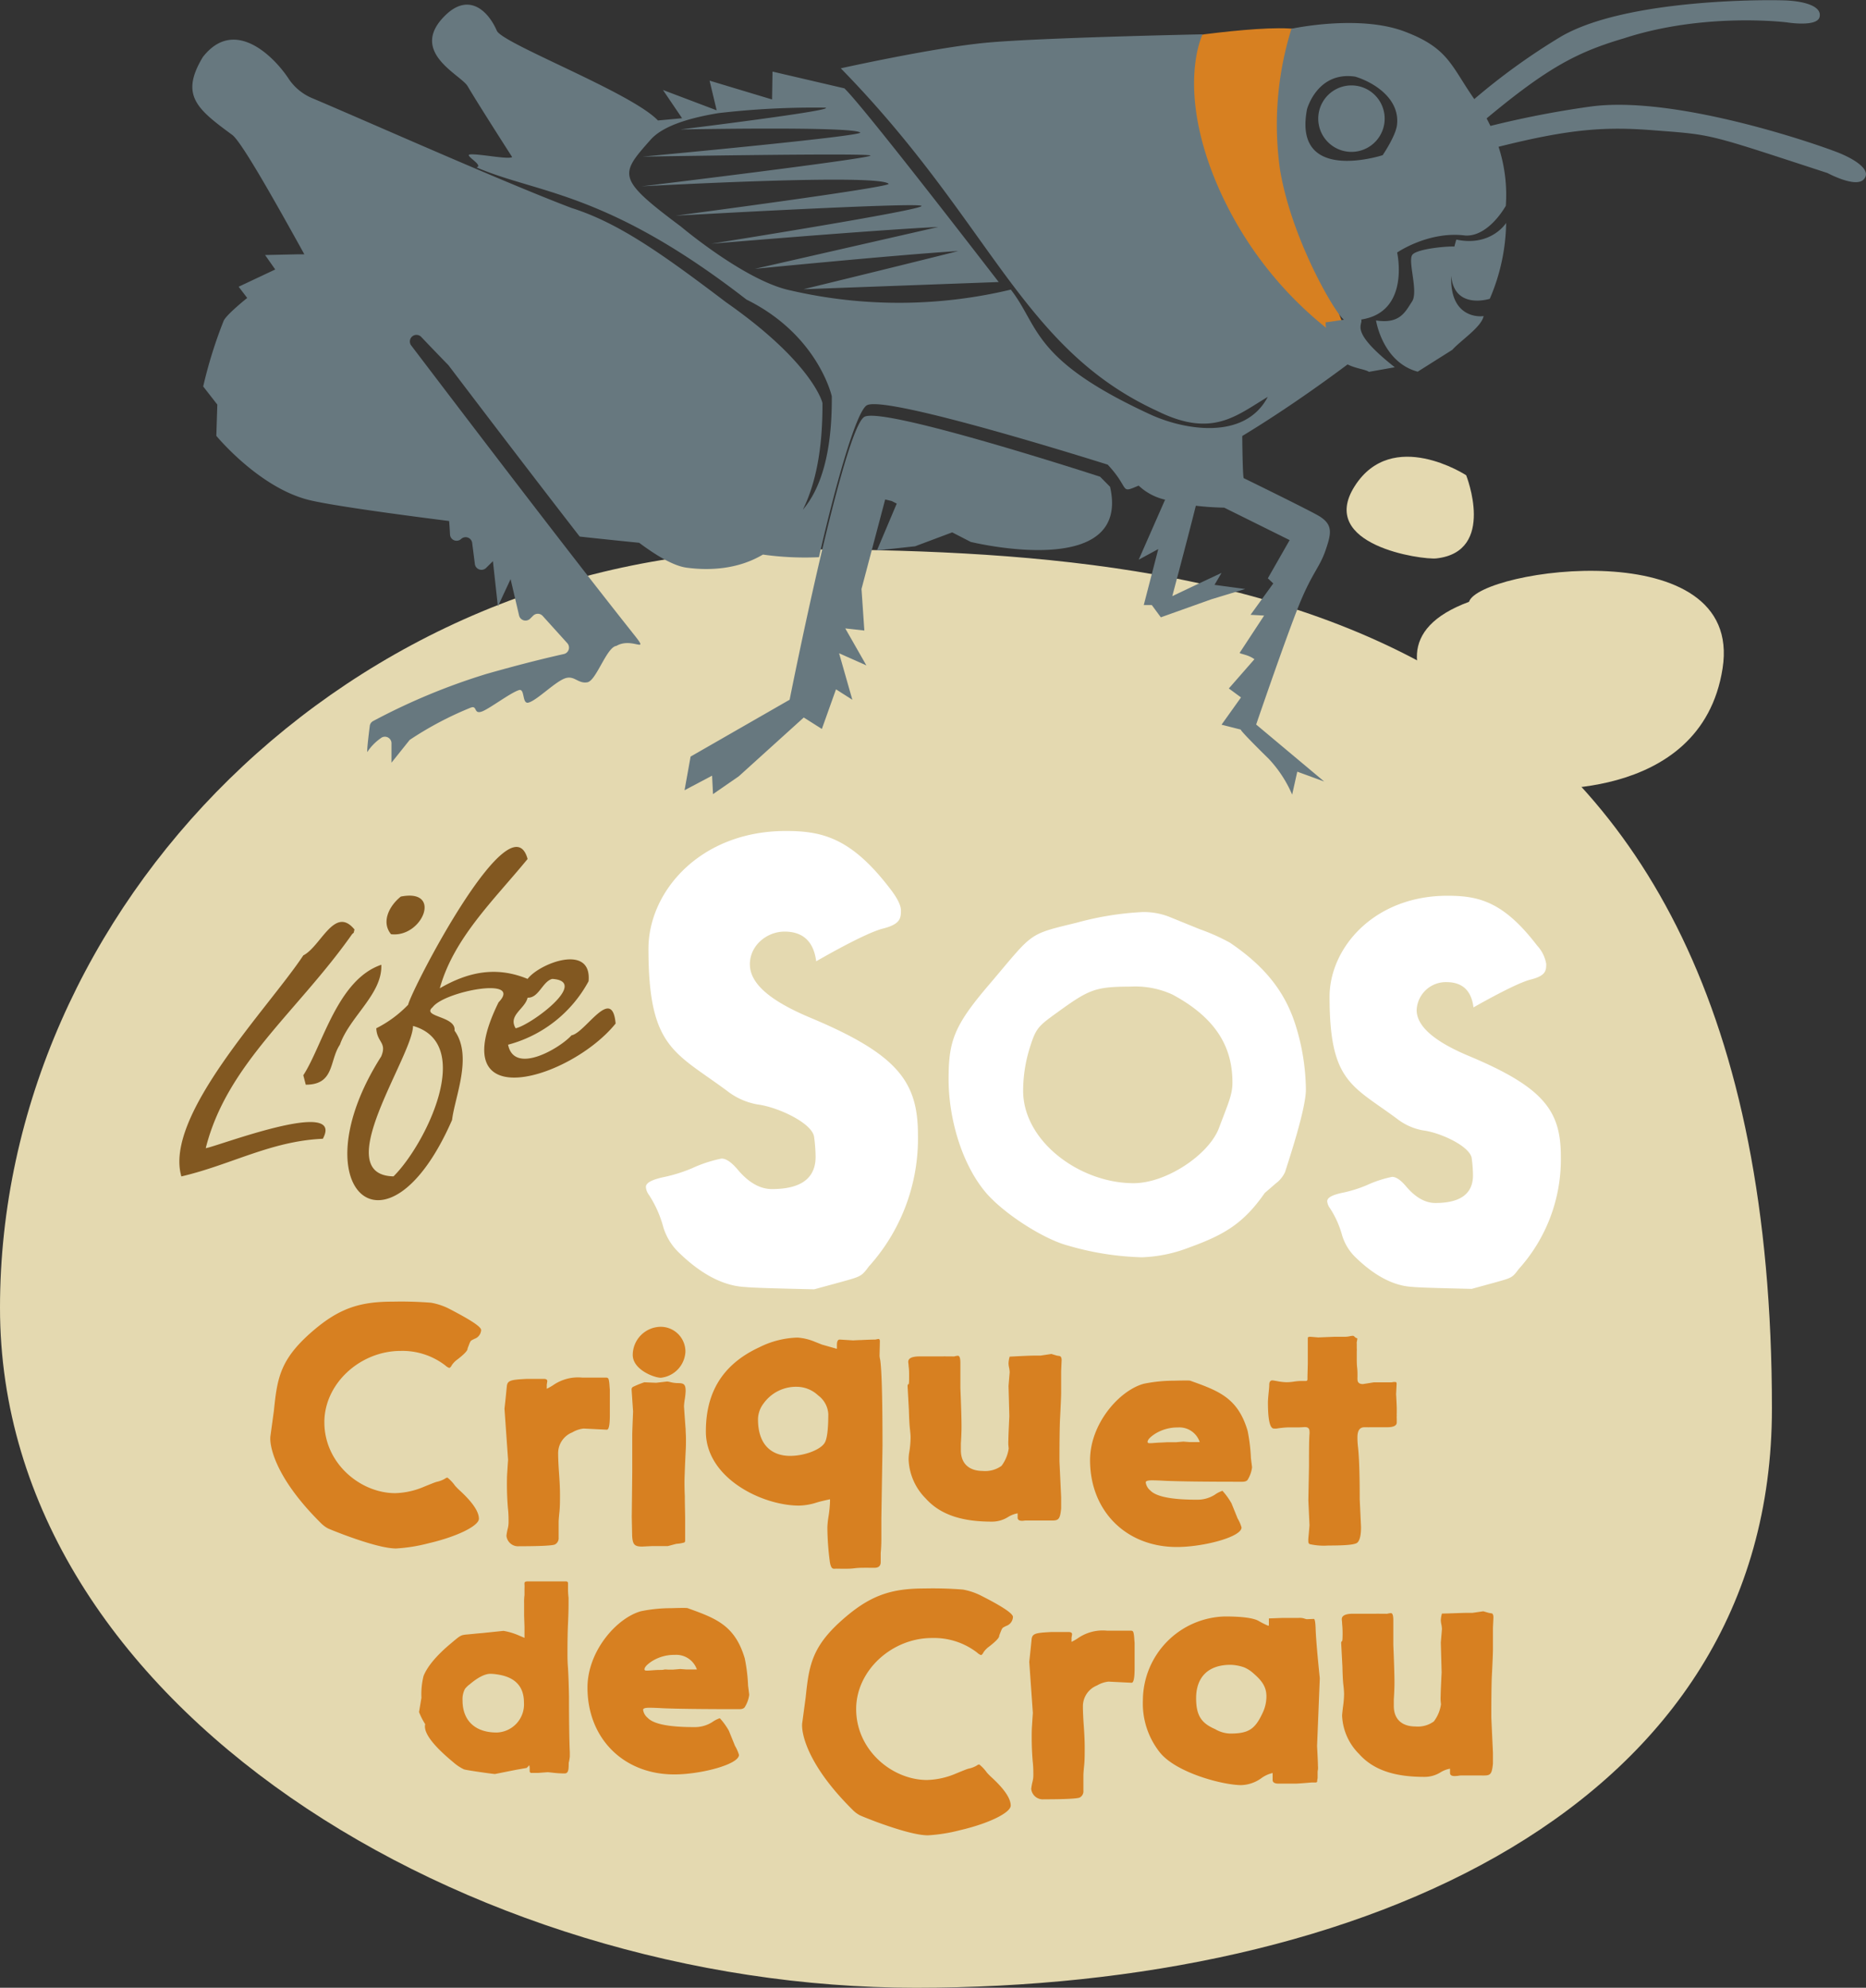 <svg xmlns="http://www.w3.org/2000/svg" viewBox="0 0 342.18 364.31"><rect x="0" y="0" width="342.18" height="364.31" fill="#333333" stroke="none"/><defs><style>.cls-1{fill:#e4d9b0}.cls-3{fill:#d78021}.cls-5{fill:#67787f}</style></defs><g id="Calque_2" data-name="Calque 2"><g id="Calque_1-2" data-name="Calque 1"><path class="cls-1" d="M0 239.68c0-73.18 63.71-139 145.62-139s179.31 11.08 179.31 157.46c0 73.17-75.14 106.17-157 106.17S0 312.85 0 239.68zm263.42-137.34c-2.65.3-21.9-2.41-15-13.24s20.44-2 20.44-2 5.57 13.99-5.44 15.24z"/><path class="cls-1" d="M280.09 144.5s-37.29-24.35-10.71-34.2c1.94-6 50.44-13 46.5 12.21s-35.79 21.99-35.79 21.99z"/><path d="M104.8 189.75c-2 2.27-10.49 7.37-11.63 1.72a23.67 23.67 0 0014.76-11.63c.64-7-9-3.3-11.18-.43-5.81-2.4-11-1.24-16.1 1.72 2.57-9.25 10-16.25 16.1-23.7-3.08-11.18-21.15 23.63-21.91 26.72a21.54 21.54 0 01-5.84 4.31c.13 2.64 2 2.56.9 5.17-15.28 24 1 39.06 13 11.63.49-4.22 3.84-11.69.45-16.37.34-2.72-6.17-2.46-4-4.31 2.19-2.93 16.67-5.65 12.07-.87-10.46 21.27 13.19 14.12 21.47 3.88-.64-7.11-5.57 1.74-8.09 2.16zm-8-6.9c2 .06 2.71-3 4.47-3.44 6.92.43-3.92 8.46-6.71 9.05-1.45-2.39 1.72-3.54 2.19-5.61zM72.16 215.6c-11.94-.26 3.51-22 3.58-27.57 11.51 3.26 2.17 21.9-3.58 27.57zm1.34-51.28c-2.22 1.78-3.59 4.73-1.79 6.9 5.75.68 9.51-8.42 1.79-6.9zm-35.77 46.11c3.85-15.38 16.82-25 26.83-39.21.5-.49.19 0 .45-.86-3.65-4.48-6.19 3.13-9.39 4.74-6.32 9.57-25.62 29.36-22.36 40.51 9.09-2.12 16.43-6.49 25.94-6.9 4.18-7.71-19.68 1.53-21.47 1.72zm17.89-13.36l.45 1.73c5.32 0 4.29-4.4 6.26-7.33 1.8-5.15 7.84-9.33 7.59-14.65-8.06 2.74-10.75 14.79-14.3 20.25z" fill="#825821" fill-rule="evenodd"/><path class="cls-3" d="M59.48 260.66c0 7.54 6.61 13 13 13a14.31 14.31 0 005.26-1.17c1.2-.49 2-.81 2.32-.9a5.17 5.17 0 001.54-.58.87.87 0 01.45-.2 7.22 7.22 0 011.39 1.48 11.78 11.78 0 001 1c2.26 2.1 3.38 3.78 3.38 5.06s-3.89 3.26-9.33 4.52a30.19 30.19 0 01-5.86.93c-1.84 0-5.07-.85-9.63-2.54-1.6-.61-2.57-1-2.9-1.16a5.56 5.56 0 01-1.3-1c-8.6-8.53-9.42-14.4-9.21-15.89l.64-4.69c.63-6.14 1.14-9.66 7.82-15.16 4.68-3.84 8.48-4.8 14-4.8a68.89 68.89 0 017 .2 11.85 11.85 0 013.44 1.17c3.84 2 5.74 3.23 5.74 3.84a1.81 1.81 0 01-1.23 1.61c-.81.43-.63.14-1.26 1.77.06.32-.55 1-1.85 2a4.17 4.17 0 00-1 1c-.21.38-.36.55-.52.55a1.89 1.89 0 01-.69-.43 12.89 12.89 0 00-8.21-2.68c-7.41 0-13.99 5.97-13.99 13.07zm41.94-6.78a8 8 0 015.31-1.4h4.2c.6 0 .69 0 .81 1.08l.09 1.19v4.63c0 1.77-.18 2.68-.57 2.65l-4.23-.21a5.1 5.1 0 00-2.08.7 4.1 4.1 0 00-2.6 3.84q0 1.39.18 3.84c.09 1.31.16 2.54.16 3.73s0 2.36-.13 3.43c-.09.88-.12 1.4-.12 1.58v2.88a1.28 1.28 0 01-.69 1.25c-.45.2-2.63.32-6.55.32a2.14 2.14 0 01-2.33-1.92 9.92 9.92 0 01.27-1.43 4.76 4.76 0 00.12-1.08c0-.69 0-1.54-.12-2.56a52.34 52.34 0 01-.18-4.25c0-.81 0-1.57.06-2.27.09-1.54.15-2.3.15-2.32l-.66-9.38c.21-1.83.33-3.14.42-4 .09-1.17.61-1.31 3.66-1.46h3.17c.39 0 .6.15.6.41l-.09.61a.77.77 0 000 .26 3.51 3.51 0 000 .53c.6-.3.96-.53 1.15-.65zM115.85 278l.09-8.26v-6.75c0-.61.06-1.92.15-4.31l-.27-4a.53.53 0 01.24-.49 18.32 18.32 0 012.09-.85l2.17.09 2-.23a3.16 3.16 0 01.54.09 6 6 0 001.36.2c1.12 0 1.51.14 1.51 1.45a12.29 12.29 0 01-.15 1.46 11.21 11.21 0 00-.15 1.31c0 .09.09 1.48.3 4.25 0 .52.06 1.1.06 1.77s0 1.43-.06 2.36c-.15 3.14-.21 5-.21 5.5s0 1.34.06 2.62c0 1.66.06 3.12.06 4.37v3.76c0 .21-.06.32-.21.38a7 7 0 01-1.42.23l-1.54.41h-2.87l-1.84.09c-1.42 0-1.75-.38-1.84-2zm9.84-30.26a5.05 5.05 0 01-4.5 4.77c-1.23 0-5.16-1.48-5.16-4.19a5.19 5.19 0 015.13-5.15 4.54 4.54 0 014.53 4.54zm24.07 27.64a11.31 11.31 0 01-3.26.56c-6.68 0-17.06-5-17.06-13.57 0-6.14 2.2-11.93 9.81-15.45a16.56 16.56 0 017-1.77 10 10 0 013.14.75l1.33.53 2.75.78v-.7c0-.67.18-1 .51-1l2.45.15 1.24-.06h.21c1.27-.06 2.14-.09 2.63-.09l.57-.11c.18 0 .27.14.27.43l-.06 2.62s0 .29.12.79c.27 1.75.42 7 .42 15.77l-.21 13.25v3.55c0 .58 0 1.54-.12 2.85v1.63c0 .7-.39 1.05-1.14 1.05h-1a9.24 9.24 0 00-1 0c-.42 0-1 0-1.69.09s-1.21.08-1.6.08h-.93a5.81 5.81 0 00-.67 0 .83.83 0 00-.27 0 1.54 1.54 0 01-.3 0c-.4 0-.64-.49-.76-1.51a50 50 0 01-.42-6.05 15.52 15.52 0 01.21-2 22.1 22.1 0 00.27-2.65 4.22 4.22 0 000-.52c-.99.22-1.81.4-2.44.6zm-3.51-21.21a7.32 7.32 0 00-6.25 3.08 4.86 4.86 0 00-1 2.88c0 4.81 2.63 6.7 5.89 6.7 2.65 0 5.64-1.14 6.37-2.45.42-.75.63-2.5.63-5.24a4.58 4.58 0 00-1.87-3.4 5.74 5.74 0 00-3.77-1.57zm43.55-5.72h1l2-.3 1 .3.51.08c.24.06.37.32.37.76l-.09 2v4c0 .5-.07 2.19-.22 5.07-.06 1.51-.09 4-.09 7.48l.31 6.58v2.06c-.25 2.42-.61 2.19-2.63 2.19h-3.81c-.28 0-.51.06-.69.06-.57 0-.85-.2-.85-.58v-.79a4.93 4.93 0 00-1.75.67 5.52 5.52 0 01-3 .85c-5.16 0-9.3-1.11-12.11-4.25a10.68 10.68 0 01-3.13-7.1c0-.24 0-.76.15-1.57a17.77 17.77 0 00.21-2.54c0-.4-.06-1-.15-1.8-.06-.61-.12-1.66-.16-3.17l-.24-4.4c0-.23.06-.35.16-.35s.12-.46.12-1.39c0-.7 0-1.34-.09-1.9 0-.35-.07-.61-.07-.81 0-.67.7-1 2.09-1h4.27a4.43 4.43 0 01.63 0h1.09a1.72 1.72 0 00.36 0 3 3 0 01.66-.12c.31 0 .46.44.46 1.28v4.63c.15 3.52.21 5.85.21 7 0 .32 0 1.36-.12 3.17v1.22c0 2.65 1.72 3.81 4 3.81a5.11 5.11 0 003.45-.93 6.91 6.91 0 001.32-3.17l-.06-.64a6.91 6.91 0 010-.87c0-.56.06-2 .18-4.43l-.15-5.53.21-2.53a6.28 6.28 0 00-.09-.76 4.19 4.19 0 01-.12-.87 5 5 0 01.21-1.22c2.18-.11 3.72-.19 4.65-.19zm38.99 13.81a32.57 32.57 0 01.6 5l.21 1.66a5.77 5.77 0 01-.75 2.19c-.15.32-.51.46-1.06.46-6.85 0-11.56-.06-14.1-.17-1-.06-1.84-.09-2.44-.09-.76 0-1.15.12-1.15.38a2.34 2.34 0 00.84 1.48c1.09 1.14 3.93 1.69 8.55 1.69a6 6 0 003.26-.9 5.11 5.11 0 011.42-.73 12.82 12.82 0 011.66 2.3l1.12 2.77a6.89 6.89 0 01.72 1.65c0 1.75-7 3.58-11.87 3.58-9.3 0-15.91-6.6-15.91-15.92 0-6.66 5.35-12.77 9.85-14a27.53 27.53 0 015.52-.56c1.9-.05 2.93-.05 3 0 5.22 1.87 8.74 3.13 10.53 9.21zM217 264.21l1.12.09H220a3.92 3.92 0 00-4-2.68 7.74 7.74 0 00-4.23 1.19c-.88.58-1.33 1.08-1.33 1.46 0 .14.12.23.33.23h.23c.34 0 1-.09 2.09-.12l.87-.05h1.66zM240.29 245l1.45.12 3-.12h1.86a4.24 4.24 0 001-.12 3.83 3.83 0 01.51-.06c.09 0 .21.09.39.27s.4.14.4.23a4.36 4.36 0 01-.1.64 1.06 1.06 0 000 .29v.9a1.87 1.87 0 010 .47v1.57c0 .32 0 .81.07 1.48s.06 1.17.06 1.4v.29a3.32 3.32 0 000 .44q0 .87 1 .87l2-.32h3.18a1.52 1.52 0 00.39-.06 2.3 2.3 0 01.39 0c.15 0 .24.14.21.43l-.09 1.78c.09 1.57.12 2.47.12 2.7v.7a5.78 5.78 0 000 .58 3 3 0 000 .5v.73c0 .58-.6.87-1.78.87h-3.23a2.5 2.5 0 01-.36 0h-.55c-.87 0-1.29.61-1.29 1.86a14.88 14.88 0 00.12 1.9c.21 2 .3 5.15.3 9.43l.24 5.12c0 1.51-.24 2.47-.69 2.85s-2.21.52-5.32.52a11.75 11.75 0 01-3.41-.26.49.49 0 01-.24-.46 4.09 4.09 0 010-.59c.15-1.6.21-2.38.21-2.41l-.21-4.57.12-6.23c0-2.71 0-4.66.09-5.91a2.37 2.37 0 000-.46c0-.56-.27-.82-.85-.82l-1.11.06h-2.06a17.91 17.91 0 00-2 .21 4.89 4.89 0 01-.51 0c-.73 0-1.09-1.6-1.09-4.8 0-.43.06-1.07.15-2 .06-.55.09-1 .09-1.25 0-.52.24-.78.57-.78.07 0 .37.05.88.14a10.32 10.32 0 001.72.2 9.48 9.48 0 001.33-.11 9.67 9.67 0 011.39-.12h.36a3.62 3.62 0 00.48 0c.19 0 .28-.11.28-.35v-.55l.06-2.3v-4.66c0-.15.12-.23.33-.23zM96.18 300.18v-2l-.07-2.07v-2.28a9.78 9.78 0 01.07-1.51v-1.21a5.34 5.34 0 000-.69 1 1 0 010-.27c0-.22.21-.32.59-.32h7c.26 0 .39.12.39.37v1.19c0 .07 0 .57.1 1.45v.89c0 .52 0 1.78-.1 3.79-.08 1.82-.1 3.63-.1 5.43 0 .67 0 1.61.1 2.8.1 1.7.15 3.43.18 5.21 0 6 .1 9.32.15 10.14v.84a8.17 8.17 0 01-.2 1.16c0 1.36-.08 1.93-.79 1.93a17.79 17.79 0 01-1.83-.1l-1.2-.13-1.75.13h-1.41s0-.05-.1-.1-.08-.22-.08-.59v-.07a2.1 2.1 0 00-.08-.65 3.21 3.21 0 01-.48.5l-1.57.28c-.7.12-2.13.42-4.26.84l-1.15-.14c-2.69-.37-4.18-.62-4.49-.71a8.36 8.36 0 01-1.95-1.29q-5.73-4.74-5.18-7a12.62 12.62 0 01-1.13-2.22l.44-2.62a13.91 13.91 0 01.39-4c.71-1.75 2.36-3.73 4.92-5.88 1.92-1.61 1.87-1.61 3.18-1.73.9-.08 1.8-.18 2.69-.25l3.87-.4a11.89 11.89 0 012.72.8zm-6.25 6.59c-1 0-2.29.65-3.8 1.93a4.3 4.3 0 00-.87.84 4.05 4.05 0 00-.44 2.13c0 3.53 2.16 5.86 6.26 5.86a5.16 5.16 0 005-5.49c0-3-1.67-4.72-5-5.17a7.87 7.87 0 00-1.15-.1zm46.64-2.83a30.88 30.88 0 01.61 5l.21 1.66a5.53 5.53 0 01-.76 2.18c-.15.32-.51.47-1 .47-6.86 0-11.57-.06-14.1-.17-1-.06-1.85-.09-2.45-.09-.75 0-1.15.11-1.15.38a2.34 2.34 0 00.85 1.48c1.09 1.14 3.92 1.69 8.54 1.69a6 6 0 003.26-.9 5.26 5.26 0 011.42-.73 12.24 12.24 0 011.66 2.3l1.12 2.76a7.33 7.33 0 01.73 1.66c0 1.75-7 3.58-11.87 3.58-9.3 0-15.91-6.6-15.91-15.92 0-6.66 5.34-12.77 9.84-14a27.86 27.86 0 015.53-.55c1.9-.06 2.93-.06 3 0 5.16 1.86 8.66 3.11 10.47 9.2zm-11.83 1.95l1.11.08h1.94a4 4 0 00-4.05-2.67 7.66 7.66 0 00-4.23 1.19c-.87.58-1.33 1.08-1.33 1.46 0 .14.12.23.34.23h.27c.33 0 1-.09 2.08-.12.36 0 .67 0 .88-.06s.6 0 .87 0h.79zm32.26 7.34c0 7.54 6.61 13 13 13a14.39 14.39 0 005.25-1.16c1.21-.5 2-.82 2.33-.91a5 5 0 001.54-.58 1 1 0 01.45-.2 7.22 7.22 0 011.39 1.48 11.78 11.78 0 001 1c2.26 2.1 3.38 3.78 3.38 5.06s-3.9 3.26-9.33 4.52a30.19 30.19 0 01-5.86.93c-1.84 0-5.07-.85-9.63-2.53-1.6-.62-2.57-1-2.9-1.17a5.37 5.37 0 01-1.3-1c-8.61-8.53-9.42-14.4-9.21-15.89l.63-4.68c.64-6.15 1.15-9.67 7.83-15.17 4.68-3.84 8.48-4.8 14-4.8a68.89 68.89 0 017 .2 12 12 0 013.44 1.17c3.84 1.95 5.74 3.23 5.74 3.84a1.81 1.81 0 01-1.25 1.66c-.81.44-.63.15-1.27 1.77.07.32-.54 1-1.84 2a4.46 4.46 0 00-1 1c-.2.38-.36.56-.51.56a2 2 0 01-.69-.44 12.92 12.92 0 00-8.22-2.68c-7.36-.05-13.97 5.92-13.97 13.02zm40.64-12.97a8 8 0 015.32-1.4h4.2c.6 0 .69 0 .81 1.08l.09 1.19v4.63c0 1.78-.18 2.68-.57 2.65l-4.23-.21a5.22 5.22 0 00-2.08.7 4.11 4.11 0 00-2.6 3.84c0 .94.06 2.22.18 3.85.09 1.31.15 2.53.15 3.72s0 2.36-.12 3.44c-.09.87-.12 1.39-.12 1.57v2.88a1.28 1.28 0 01-.69 1.25c-.46.2-2.63.32-6.56.32a2.13 2.13 0 01-2.32-1.92 10.18 10.18 0 01.27-1.43 4.62 4.62 0 00.12-1.07c0-.7 0-1.55-.12-2.56a52.72 52.72 0 01-.18-4.25c0-.82 0-1.58.06-2.27.09-1.55.15-2.3.15-2.33l-.66-9.37c.21-1.84.33-3.15.42-4 .09-1.17.6-1.31 3.65-1.46h3.17c.4 0 .61.15.61.41l-.09.61a.83.83 0 000 .27 3.39 3.39 0 000 .52c.6-.31.96-.54 1.14-.66zm35.04-2.45v-1.19l2.44-.09h3a2.73 2.73 0 011.09.12 1.94 1.94 0 00.42.11l1.3-.05c.18 0 .3.66.33 2 .09 2 .36 5 .76 8.88l-.5 12.41c.09 1.72.16 3 .16 3.7a2.61 2.61 0 010 .61l-.06.37v1.2l-.08.46v.12c0 .15-.12.23-.33.23h-.72c-1.69.15-2.69.21-3 .21h-3c-.76 0-1.12-.23-1.12-.67v-1.28a5.71 5.71 0 00-2.14 1 6.64 6.64 0 01-3.62 1.22c-3.27 0-11.72-2.18-14.83-5.88a14.4 14.4 0 01-3.2-9.66 15.44 15.44 0 0115-15.37c3.14 0 5.2.27 6.17.79a15.58 15.58 0 001.78.9h.12zm-7 7.31c-4.5 0-6.34 2.64-6.34 6.11 0 3.23 1 4.6 3.47 5.67a5.75 5.75 0 002.78.82c3.35 0 4.53-.79 5.89-3.67a7 7 0 00.75-3.17c0-1.86-1-3-2.41-4.22a6 6 0 00-1.69-1.08 8.27 8.27 0 00-2.49-.46zM269 295.6h1l2-.29 1 .29.5.09c.24 0 .36.31.36.74l-.09 1.93v4c0 .49-.06 2.16-.21 5-.06 1.5-.09 4-.09 7.39l.3 6.49v2c-.24 2.39-.6 2.16-2.59 2.16h-3.13c-.15 0-.36 0-.63.06a6.78 6.78 0 01-.68.05c-.57 0-.84-.2-.84-.57v-.78a4.93 4.93 0 00-1.73.66 5.48 5.48 0 01-3 .84c-5.1 0-9.18-1.09-11.95-4.2a10.52 10.52 0 01-3.11-7c0-.23.06-.75.15-1.55a17.28 17.28 0 00.21-2.5 17.71 17.71 0 00-.15-1.78c-.06-.61-.12-1.64-.15-3.13l-.23-4.34c0-.23.06-.35.14-.35s.12-.46.12-1.38a17.16 17.16 0 00-.09-1.86c0-.35-.06-.61-.06-.81 0-.66.69-1 2.06-1h4.24a4.29 4.29 0 01.62 0h1.07a1.72 1.72 0 00.36 0 3.49 3.49 0 01.66-.11c.3 0 .44.43.44 1.26v4.54c.15 3.48.21 5.78.21 6.87 0 .31 0 1.35-.12 3.13v1.21c0 2.61 1.7 3.76 3.94 3.76a5 5 0 003.4-.92 6.75 6.75 0 001.31-3.13l-.06-.63a6.73 6.73 0 010-.86c0-.55.06-2 .18-4.37l-.15-5.46.21-2.5a6 6 0 00-.09-.75 4.21 4.21 0 01-.12-.86 5 5 0 01.21-1.21c2.11-.04 3.63-.13 4.58-.13z"/><path d="M214.34 168l5.66 2.3a37.15 37.15 0 015.54 2.47c5.66 3.84 9.86 8.29 12 15a40.64 40.64 0 011.93 11.92c0 3.56-3.11 12.86-3.82 15.12a5.48 5.48 0 01-1.68 2.07l-2.05 1.77c-3.86 5.54-7.34 7.64-13.89 10a26.29 26.29 0 01-8.64 1.78 52.93 52.93 0 01-13.67-2.18c-4.24-1.14-11.24-5.54-14.72-9.42-4.7-5.38-7.05-14-7.05-21 0-6.79.88-9.62 6.88-16.73 8.85-10.35 7.26-9.71 16.65-12a55.61 55.61 0 0112-1.94 12.83 12.83 0 014.86.84zm-20.55 17.62c-3.4 2.43-3.82 2.91-4.82 6a26.65 26.65 0 00-1.35 8.29c0 9.25 10.36 16.94 20.26 16.94 6 0 13.8-5.22 15.65-10.11 1.68-4.49 2.47-6.07 2.47-8.33 0-5.78-2.31-11.48-11-16.13a16.29 16.29 0 00-7.59-1.46c-6.57.03-7.62.44-13.62 4.8zm71.44-5.62a5.36 5.36 0 00-5.45 5.11q0 4.43 9.61 8.44c13.77 5.76 16.83 10.09 16.83 18.38a30 30 0 01-7.75 20.69c-1.19 1.61-1.24 1.57-4.54 2.49l-4.06 1.11c-5.88-.14-9.56-.23-10.95-.37-3.3-.19-6.74-1.94-10.23-5.3a9.35 9.35 0 01-2.58-4.15 17.55 17.55 0 00-2.25-5 2.41 2.41 0 01-.48-1.24c0-.69 1-1.2 3.06-1.61a24 24 0 004.21-1.34 21.08 21.08 0 014.63-1.52c.72 0 1.53.55 2.49 1.66 1.73 2.07 3.54 3.13 5.45 3.13 4.59 0 6.89-1.7 6.89-5.07a24.44 24.44 0 00-.24-3.18c-.38-2.16-5.69-4.65-8.94-5.06a10.83 10.83 0 01-4.74-2.12c-8.27-6.13-12.38-6.73-12.38-22.35 0-9 8.18-18.53 21.61-18.53 5.74 0 10.28 1.06 16.45 9.13a6.54 6.54 0 011.67 3.36c0 1.25-.09 2.17-2.82 2.86-1.67.41-5.21 2.12-10.52 5.11-.38-3.1-2.05-4.63-4.97-4.63zm-121.37-9.26c-3.17 0-6.35 2.47-6.35 6s3.73 6.72 11.2 9.83c16 6.71 19.62 11.76 19.62 21.43a35 35 0 01-9 24.11c-1.4 1.88-1.45 1.83-5.29 2.9l-4.74 1.29c-6.85-.16-11.15-.27-12.76-.43-3.84-.21-7.86-2.26-11.92-6.18a10.79 10.79 0 01-3-4.83A20.36 20.36 0 00119 219a2.78 2.78 0 01-.56-1.45c0-.8 1.17-1.39 3.57-1.88a27.79 27.79 0 004.9-1.56 24.31 24.31 0 015.4-1.77c.84 0 1.79.65 2.9 1.94 2 2.41 4.12 3.65 6.35 3.65 5.35 0 8-2 8-5.91a29 29 0 00-.28-3.71c-.45-2.52-6.63-5.42-10.42-5.9a12.63 12.63 0 01-5.52-2.47c-9.64-7.15-14.43-7.84-14.43-26.05 0-10.53 9.53-21.59 25.19-21.59 6.68 0 12 1.24 19.16 10.63 1.29 1.67 1.95 3 1.95 3.92 0 1.45-.11 2.53-3.28 3.33-1.95.49-6.08 2.47-12.26 6-.46-3.61-2.41-5.44-5.81-5.44z" fill="#fff"/><path class="cls-3" d="M242.64 65.78C236.7 59 210 61.6 209.83 7.9c0 0 20.69-3.53 28-2.55 7 8.83-10.14 7.75 8.52 54.21 0 0-2.28 5.94-3.67 6.22"/><path class="cls-5" d="M267.05 43.91c-.13.45-.25.87-.35 1.28-1.27-.09-6.72.39-7.68 1.47s1.14 6.77-.09 8.61-2.17 4.15-6.6 3.46c0 0 1.17 7.65 7.64 9.39l6.34-4c1.62-1.79 5.37-4.19 5.75-6.21 0 .08-6.26.9-5.94-7.37.56 6.32 7.07 4.22 7.07 4.22a36.34 36.34 0 003-13.9s-2.75 4.4-9.14 3.05zm-65.32 43.46s-39.35-12.81-43.17-11-13.76 51.87-13.76 51.87l-18.16 10.42-1.11 6.17 5.05-2.67.17 3.38 4.72-3.26 11.92-10.78 3.32 2.1 2.59-7.26 3 1.91-2.43-8.52 5 2.22-3.87-6.78 3.5.39-.52-7.62 4.34-16.4 1.21.29.91.47-3.63 8.58 7-.76 6.8-2.55 3.4 1.75s29.49 7.22 25.55-10.1zm46.91-71.66a6.09 6.09 0 105.22 6.85 6.09 6.09 0 00-5.22-6.85z"/><path class="cls-5" d="M337.53 28.15c-3.06-1.3-30.24-10.88-46.08-8.59a175.73 175.73 0 00-18.14 3.52c-.22-.45-.45-.91-.7-1.38C284 12.21 289.4 9.5 297.87 7c14.72-4.79 29.8-2.9 29.8-2.9s5.56.92 6-1-2.63-2.8-5.78-3-30.17-.41-42 6.82a118.07 118.07 0 00-15.54 11.24c-4.29-6.13-4.71-9.35-12.83-12.4-8.43-3.16-20.7-.49-20.7-.49A59 59 0 00234.71 31c2.08 12.78 10.19 26.59 11.74 27.59-1.68.27-3.36.49-3.36.49 0 .35 0 .67.08 1a68 68 0 01-20.24-26.88c-7.19-17.4-2.4-26.91-2.4-26.91s-30.35.62-40 1.57-26.35 4.66-26.35 4.66c27.64 28.23 33 51.28 58 62.79 10.1 5 14.46.91 20.3-2.57-4.29 8.17-15.66 6-21.76 3.12-21.6-10-20.11-16.05-25.36-22.78a88.25 88.25 0 01-40.39.15c-8.26-1.7-20.11-11.71-20.11-11.71C113 32.67 113.65 32 119.31 25.6c2.29-2.57 7.18-4 12.45-4.87a152.68 152.68 0 0119.58-1c2.29.46-26.6 4-26.6 4s31.39-.62 33 .55c.91.65-39.93 4.43-39.93 4.43S159 28 159.62 28.5s-41.94 5.65-41.94 5.65 43.21-2.4 45.27-.47c.67.62-39.07 5.85-39.07 5.85s44.33-2.5 45.1-1.8-38.55 6.94-38.55 6.94 30-2.53 41.62-3.07l-33.62 7.67s26-2.56 37.29-3.26c-8.38 2.13-28.39 7-28.39 7l35.81-1.32c-1.39-1.77-24.64-32-28.3-35.5l-13.18-3.07-.08 5.11-11.46-3.45 1.3 5.44-9.85-3.73 3.51 5.18-4.43.41C115.85 17 92.16 8 91.11 5.64c-1.63-3.74-5.16-7-9.43-2.85-6.89 6.71 2.83 10.89 4.07 13 1.82 3.12 8.17 13 8.17 13-.76.48-6-.63-7.7-.49-1.24.11 2.57 2 1.16 2.38 11.18 4.83 23.82 4.3 49.5 24.22 13.17 6.5 15.65 17.73 15.65 17.73.08 10.55-2.08 17-5.31 20.8 2.24-4.52 3.64-10.78 3.6-19.43a1 1 0 00-.06-.35c-.37-1.16-3.1-8.1-17.6-18.24-12-9.1-19.81-14.58-28.34-17.29C92.49 33.46 67.2 22.19 57.27 18a9.7 9.7 0 01-4.33-3.55c-2.54-3.9-9.89-11.5-15.74-4-4.23 7-1.08 9.53 5.38 14.27 1.57 1.15 6.86 10.37 13.23 21.89h-1.27l-5.93.13 1.86 2.65-6.71 3.16 1.57 2.06S41.45 57.7 41 58.83a83.15 83.15 0 00-3.74 12l2.59 3.32-.18 5.73s7.73 9.41 16.88 11.73c3.31.84 13.28 2.3 25.81 3.88.07.8.12 1.67.16 2.46a1.21 1.21 0 002.06.81 1.21 1.21 0 012 .71l.5 3.91a1.22 1.22 0 002.06.71l1.25-1.24.91 8.29 2.33-5 1.56 6.68a1.21 1.21 0 002 .59l.55-.54a1.21 1.21 0 011.76 0l4.52 5a1.21 1.21 0 01-.62 2c-2.52.56-7.33 1.69-14.21 3.65a116.54 116.54 0 00-20.76 8.63 1.16 1.16 0 00-.62.9c-.2 1.55-.67 5.49-.38 4.66a9.27 9.27 0 012.36-2.39 1.21 1.21 0 012 1v3.46l3.2-4a.91.91 0 01.24-.24 62.45 62.45 0 0111-5.81c1.39-.59.53 1.25 2.15.67 1.39-.51 5.23-3.44 6.79-3.92 1.13-.34.52 2.62 1.74 2.29 1.66-.44 5.18-4.15 7-4.53 1.52-.32 2.15 1.08 3.79.81s3.54-6.47 5.33-6.67c2.84-1.65 6 1.46 3.48-1.75C104.4 101.39 87.34 79 75.44 63.36a1.21 1.21 0 011.85-1.56c1.7 1.79 3.38 3.53 4.94 5.13 7.26 9.56 15.92 20.9 24.07 31.41 3.65.4 7.31.78 10.91 1.14 3.36 2.51 6.4 4.25 8.69 4.56 4.07.55 9.36.36 14-2.4a55.39 55.39 0 0010.28.48C153 89.69 157 75.23 159 74.26c3.82-1.87 44.13 10.9 44.13 10.9 4.2 4.51 2.09 5.36 5.67 3.84a10.47 10.47 0 004.85 2.58l-4.84 11 3.59-1.95-2.66 10.26h1.47l1.66 2.25 9.25-3.3 6.22-1.89-5.63-.76L224 105l-4.82 2.26-4.21 2c2.28-8.58 3.56-13.55 4.32-16.57a51.67 51.67 0 005.2.35l12 5.95-4 7 1 .94-4.17 5.75 2.49.14-4.46 6.79c-.18.24 1.48.3 2.68 1.21l-4.69 5.36 2.23 1.64-3.57 5 3.55.9c-.14 0 .6.93 5.11 5.36a22.56 22.56 0 014.29 6.55l.94-4.2 4.93 1.8-12.47-10.44s6.19-18.11 8.38-23.15 3.32-5.76 4.4-8.94 1.34-4.75-1.74-6.4c-2.39-1.3-10.23-5.16-13.33-6.67-.17-.48-.25-5.76-.26-7.72 8.8-5.33 16.47-11 19.31-13.12 1.61.79 3.23.89 3.92 1.36l4.74-.84c-8.54-6.73-5.76-7.7-6.16-8.75 9.06-1.37 6.59-12.28 6.59-12.28s5.8-4 12.53-3.11c4.31.2 7.4-5.46 7.4-5.46a28.42 28.42 0 00-1.33-10.81c13.34-3.35 19.79-3.72 28.69-3 10.85.82 9.57.63 31.62 7.81 0 0 5.13 2.77 6.63 1.19s-1.16-3.45-4.21-4.75zM256.16 23c-.27 2-2.61 5.44-2.61 5.44S237 33.85 239.68 20c0 0 1.9-7 8.85-5.95 3.52 1.08 8.28 4.13 7.63 8.95z"/></g></g></svg>